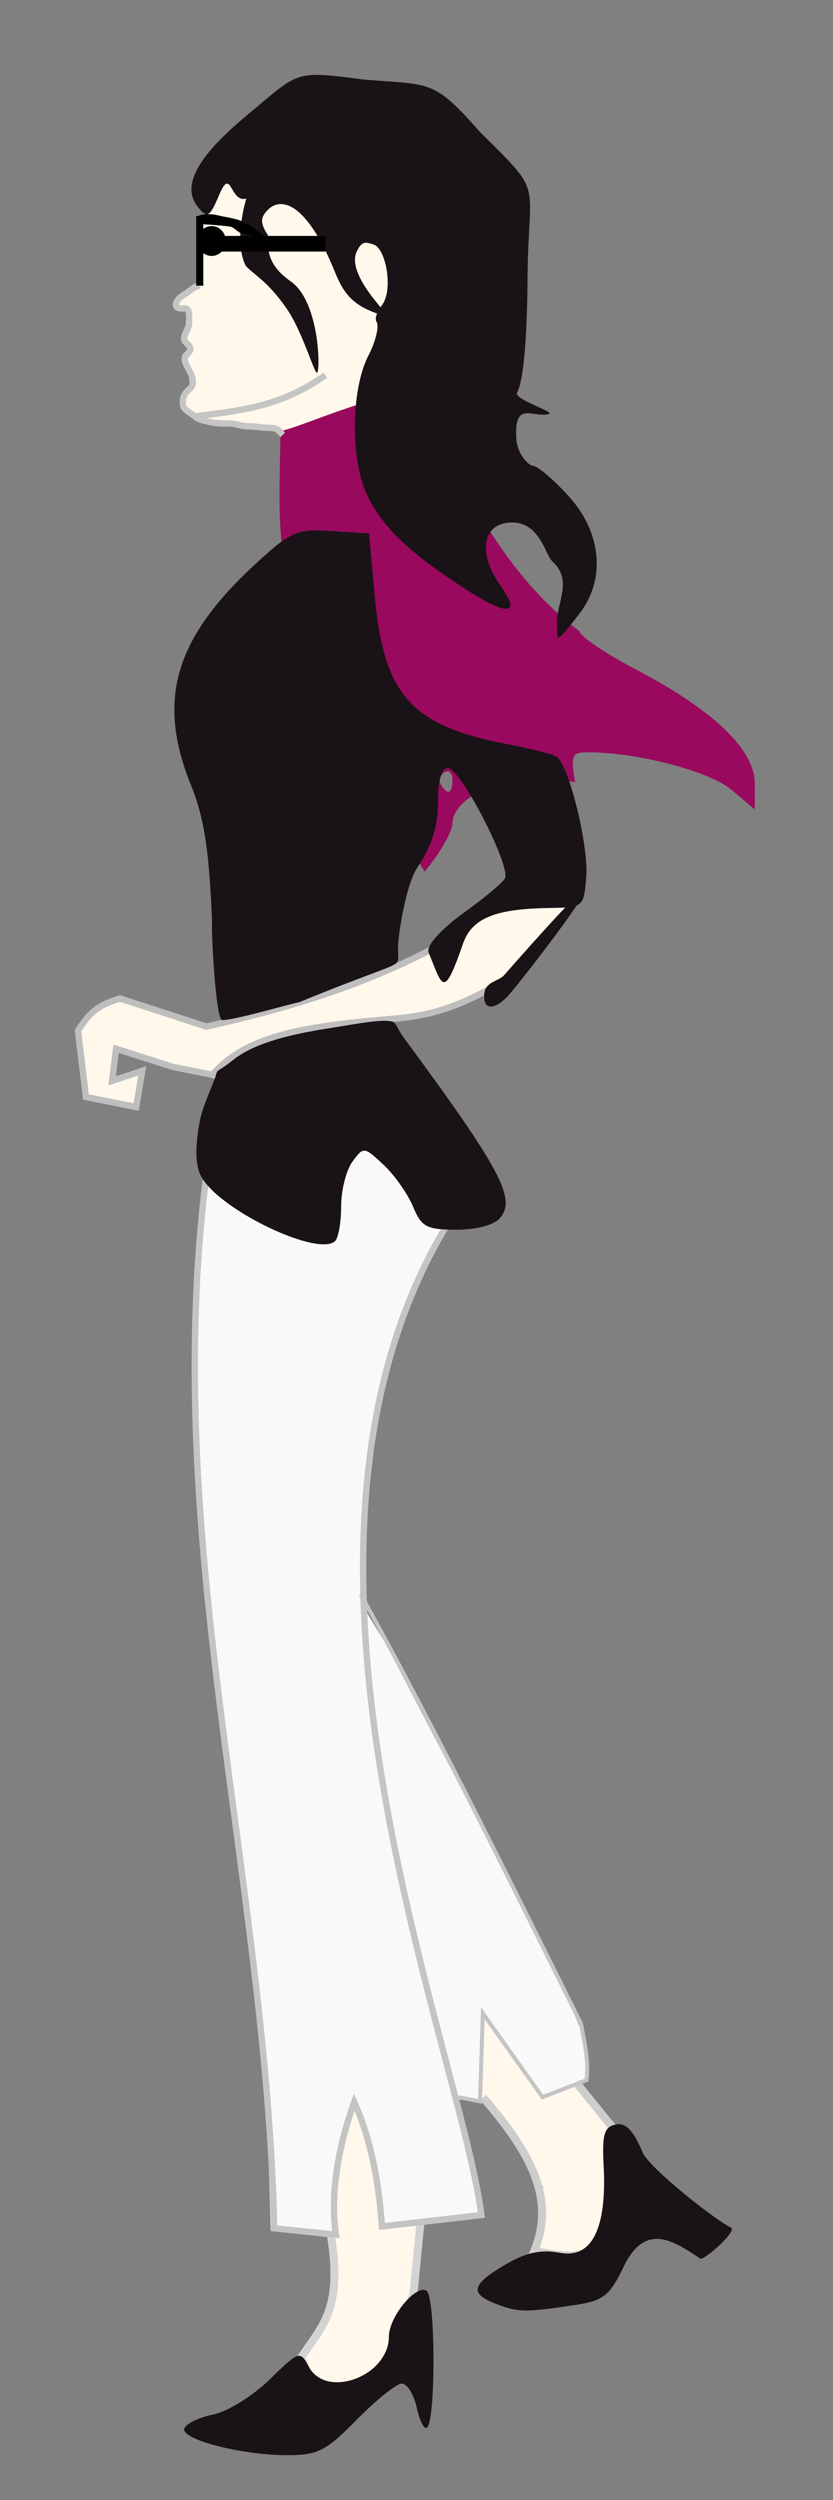 <?xml version="1.0" encoding="UTF-8" standalone="no"?>
<!-- Created with Inkscape (http://www.inkscape.org/) -->

<svg
   xmlns:dc="http://purl.org/dc/elements/1.1/"
   xmlns:cc="http://creativecommons.org/ns#"
   xmlns:rdf="http://www.w3.org/1999/02/22-rdf-syntax-ns#"
   xmlns:svg="http://www.w3.org/2000/svg"
   xmlns="http://www.w3.org/2000/svg"
   xmlns:sodipodi="http://sodipodi.sourceforge.net/DTD/sodipodi-0.dtd"
   xmlns:inkscape="http://www.inkscape.org/namespaces/inkscape"
   id="svg12849"
   sodipodi:docname="remix-Girl.svg"
   viewBox="0 0 140 420"
   sodipodi:version="0.32"
   version="1.0"
   inkscape:output_extension="org.inkscape.output.svg.inkscape"
   inkscape:version="0.92.2 5c3e80d, 2017-08-06"
   width="140"
   height="420">
  <rect x="0" y="0" width="140" height="420" fill="#808080" stroke="none"/>
  <defs
     id="defs114055" />
  <sodipodi:namedview
     id="base"
     bordercolor="#666666"
     inkscape:pageshadow="2"
     inkscape:window-y="0"
     pagecolor="#ffffff"
     inkscape:window-height="856"
     inkscape:zoom="0.45"
     inkscape:window-x="4"
     borderopacity="1.0"
     inkscape:current-layer="layer1"
     inkscape:cx="71.926732"
     inkscape:cy="261.36167"
     inkscape:window-width="1436"
     inkscape:pageopacity="0.0"
     inkscape:document-units="px"
     showgrid="false"
     inkscape:snap-global="false"
     inkscape:window-maximized="1" />
  <g
     id="layer1"
     inkscape:label="Calque 1"
     inkscape:groupmode="layer"
     transform="translate(-57.255,83.749)">
    <g
       id="g114626"
       transform="matrix(-1,0,0,1,241.364,-7.527)">
      <path
         id="path114606"
         transform="translate(57.255,-63.749)"
         d="m 68.189,7.916 -22.012,39.705 6.689,39.488 -19.852,34.957 -2.158,17.695 11.221,12.947 6.689,3.236 6.906,1.941 3.02,0.648 9.064,0.863 22.441,9.494 2.805,-0.863 14.457,-4.314 0.648,4.963 -4.963,-1.295 1.078,5.826 8.631,-1.295 1.08,-11.438 -2.158,-2.59 -4.748,-2.805 -15.32,4.531 L 66.031,152.061 51.789,145.803 45.963,139.977 38.625,134.799 51.789,106.531 70.562,74.162 l 6.689,-12.516 3.453,-2.158 8.631,-0.646 5.395,-1.51 1.727,-1.727 -0.217,-1.295 -0.646,-0.863 -0.648,-1.08 0.217,-2.805 0.646,-1.727 -0.646,-1.51 0.646,-2.158 -0.646,-1.51 0.432,-3.021 1.941,-0.646 v -0.863 l -1.727,-1.08 -2.158,-1.727 -0.43,-9.709 -0.217,-1.295 h -0.432 v -6.906 L 73.799,10.938 Z m -20.5,307.279 -11.221,10.143 -8.416,14.674 -7.121,7.553 1.727,17.047 13.379,7.984 1.51,-5.826 -1.727,-3.885 -0.215,-7.984 4.314,-7.121 11.006,-13.162 z m 21.578,11.869 -11.221,9.279 -1.943,23.736 1.512,24.383 19.42,9.279 -0.215,-9.279 -4.1,-5.395 -1.727,-6.041 -0.863,-3.021 3.021,-27.404 z"
         style="fill:#fff8eb;fill-opacity:1;stroke:none;stroke-width:1px;stroke-linecap:butt;stroke-linejoin:miter;stroke-opacity:1"
         inkscape:connector-curvature="0" />
      <path
         sodipodi:nodetypes="ccccccccccccccccccccccccccccccccc"
         inkscape:connector-curvature="0"
         id="path114604"
         d="m 114.87,113.128 -6.474,13.81 9.063,20.715 4.963,22.442 1.079,22.873 -4.316,7.121 -18.126,34.742 -12.3,24.6 -3.237,7.553 0.216,5.395 -0.216,0.863 7.337,2.805 10.358,-14.026 v 13.379 0.432 l -0.216,0.863 4.747,-0.216 -4.747,19.205 17.047,2.158 0.216,-7.121 1.942,-7.984 2.374,-5.61 3.237,14.458 -0.216,8.2 11.005,-1.295 0.863,-28.484 7.768,-57.183 3.453,-37.547 1.079,-16.184 -0.432,-21.363 -2.589,-23.737 v 0 z"
         style="fill:#f9f9f9;stroke:none;stroke-width:1px;stroke-linecap:butt;stroke-linejoin:miter;stroke-opacity:1" />
      <path
         d="m 102.92,276.15 c -8.271,9.6 -12.149,17.18 -8.599,25.78 -11.507,2.39 -13.224,0.06 -15.278,-18.15 l 8.256,-10.16"
         style="fill:none;stroke:#cdcdcd;stroke-width:1.337px"
         sodipodi:nodetypes="cccc"
         id="path11876"
         inkscape:connector-curvature="0" />
      <path
         d="m 113.42,296.91 1.19,12.18 c 6.77,21.25 15.68,21.01 18.86,10.74 -3.26,-5.09 -7,-7.8 -5.01,-20.29"
         style="fill:none;stroke:#d3d3d3;stroke-width:1.337px"
         sodipodi:nodetypes="cccc"
         id="path10905"
         inkscape:connector-curvature="0" />
      <path
         d="m 112.74,70.215 c -2.58,-3.08 -4.68,-6.747 -4.68,-8.148 0,-3.893 -8.084,-8.433 -10.374,-4.004 -1.877,-6.173 3.664,-4.858 -10.217,-2.888 0.753,-4.567 0.556,-5.013 -2.218,-5.013 -8.199,0 -20.37,3.179 -24.062,6.285 l -3.934,3.311 v -4.337 c 0,-5.674 6.833,-12.256 19.79,-19.065 5.292,-2.781 9.621,-5.694 9.621,-6.475 19.854,-15.141 19.944,-35.717 36.524,-38.367 6.12,1.9 10.83,3.997 13.78,4.701 0.26,21.761 2.66,28.58 -24.23,74 z M 110,55.602 c 0.43,-0.685 0.16,-1.622 -0.59,-2.084 -0.74,-0.462 -1.35,0.098 -1.35,1.244 0,2.348 0.8,2.694 1.94,0.84 z"
         style="fill:#99095d"
         sodipodi:nodetypes="csccscccscccccssc"
         id="path2242"
         inkscape:connector-curvature="0" />
      <path
         d="m 110.58,82.747 c 12.26,6.527 24.87,10.353 38.82,13.504 l 14.52,-4.727 c 3.71,1.126 5.06,2.251 7.09,5.402 l -1.35,11.144 -8.44,1.69 -1.01,-6.08 5.06,1.69 -0.68,-5.405 -9.45,3.035 -6.75,1.35 c -5.77,-6.87 -16.45,-8.254 -30.72,-9.449 -6.76,-0.563 -11.48,-2.476 -17.22,-5.74"
         style="fill:none;stroke:#bebebe;stroke-width:1.069"
         sodipodi:nodetypes="ccccccccccccc"
         id="path2174"
         inkscape:connector-curvature="0" />
      <path
         inkscape:connector-curvature="0"
         d="m 108.2,128.29 c 34.53,54.75 -1.34,139.13 -5,167.62 l 16.71,1.91 c 0.54,-7.3 1.76,-14.43 4.67,-20.89 2.84,8.01 4.02,15.71 3.08,22.27 l 10.36,-1.07 c 1.29,-58.67 19.207,-116.245 11.377,-177.105"
         style="fill:none;stroke:#c4c4c4;stroke-width:1.069"
         sodipodi:nodetypes="ccccccc"
         id="path4193" />
      <path
         inkscape:connector-curvature="0"
         d="m 124.1,330.24 c -3.25,-3.31 -6.63,-6.02 -7.53,-6.02 -0.89,0 -2.02,1.85 -2.52,4.11 -0.5,2.25 -1.27,3.73 -1.73,3.27 -1.48,-1.48 -1.39,-22.05 0.1,-22.97 1.81,-1.12 6.33,4.4 6.33,7.72 0,6.6 10.51,10.54 13.45,5.05 1.47,-2.76 1.63,-2.71 6.6,2.14 2.8,2.74 7.06,5.38 9.46,5.87 2.41,0.49 4.6,1.55 4.87,2.36 0.61,1.84 -9.61,4.48 -17.31,4.48 -5.13,0 -6.52,-0.71 -11.72,-6.01 z M 87.335,311 c -4.645,-0.71 -5.7,-1.55 -8.028,-6.39 -3.706,-7.72 -8.55,-4.25 -12.886,-1.39 -0.582,0.39 -6.434,-4.72 -5.114,-5.24 1.874,-0.73 13.657,-9.84 14.831,-12.66 1.523,-3.65 2.808,-4.97 4.497,-4.63 1.933,0.4 2.302,1.68 2.019,7.01 -0.485,9.14 1.359,15.67 7.333,14.55 3.226,-0.6 5.736,-0.06 9.244,2.01 5.709,3.37 6.019,4.86 1.389,6.62 -3.645,1.39 -4.846,1.4 -13.285,0.12 z M 127.77,132.26 c -0.55,-0.55 -1,-3.19 -1,-5.86 0,-2.68 -0.85,-6.04 -1.9,-7.47 -1.86,-2.54 -1.96,-2.53 -5.24,0.55 -1.83,1.72 -4.06,4.88 -4.94,7.02 -1.42,3.42 -2.28,3.87 -7.3,3.87 -3.43,0 -6.35,-0.79 -7.35,-2 -2.69,-3.24 -0.103,-8.145 16.32,-30.417 0.763,-1.034 1.212,-2.355 1.712,-2.515 1.64,-0.525 5.775,0.301 10.048,0.974 5.18,0.816 12.607,2.105 16.762,5.404 3.106,2.466 2.526,1.258 3.091,3.035 0.379,1.191 2.164,4.972 2.598,7.449 0.828,4.73 0.7,7.5 -0.42,9.38 -3.37,5.62 -19.65,13.31 -22.38,10.58 z m 6.02,-40.122 c -13.095,-5.374 -16.003,-5.887 -16.479,-6.784 -0.223,-0.421 -0.095,-1.667 -0.095,-2.407 0,-2.078 -1.357,-10.638 -3.257,-13.437 -2.4,-3.536 -3.45,-6.858 -3.45,-10.882 0,-3.784 -0.59,-5.792 -1.7,-5.792 -2.13,0 -10.705,16.675 -9.539,18.561 0.475,0.768 3.549,3.325 6.829,5.682 3.33,2.391 6.48,5.467 5.97,6.731 -2.37,5.782 -2.49,7.972 -5.8,-1.555 C 104.63,77.556 99.887,76.438 91.345,76.311 86.14,76.233 85.987,76.097 85.58,71.177 85.141,65.853 88.521,52.163 90.591,50.884 91.26,50.47 94.979,49.53 98.857,48.795 114.98,45.738 119.63,40.533 121.14,23.88 l 0.95,-10.482 6.31,-0.405 c 5.8,-0.374 6.79,0.046 12.58,5.347 13.81,12.654 16.86,23.028 10.99,37.454 -2.17,5.349 -3.02,10.889 -3.5,22.776 0.163,1.286 -0.598,16.532 -1.689,16.588 C 144.407,95.1 136.702,92.77 133.79,92.138 Z m -34.825,-0.8 c -2.523,-2.524 -28.546,-36.731 0.395,-3.757 1.1,1.253 3.69,0.998 3.35,4.071 -0.19,1.76 -1.81,1.618 -3.745,-0.314 z M 86.7,26.84 C 82.139,20.9 83.146,12.998 88.61,7.048 91.142,4.291 93.8,2.035 94.516,2.035 c 0.715,0 2.677,-1.946 2.824,-4.614 0.346,-6.309 -2.57,-3.519 -5.359,-4.049 -1.612,-0.306 5.856,-2.457 5.217,-3.639 -1.054,-1.945 -1.698,-9.076 -1.754,-19.425 -0.156,-16.694 -2.893,-13.576 7.936,-24.295 7.897,-8.914 8.124,-7.951 19.48,-8.853 12.029,-1.578 10.857,-1.412 19.7,5.948 8.58,7.135 11.15,12.018 8.2,15.568 -1.49,1.796 -1.93,1.536 -3.43,-2.023 -2.4,-5.728 -1.65,2.799 -5.71,-0.043 -0.96,-6.256 4.09,6.001 1.2,11.81 -1.46,1.608 -3.62,2.505 -6.85,7.151 -2.87,4.114 -4.85,11.694 -5.22,10.749 -0.48,-1.21 -0.16,-12.01 4.49,-15.263 5.14,-3.589 3.41,-7.056 3.86,-7.777 1.31,-2.087 1.29,-2.97 -0.09,-4.327 -1.84,-1.811 -6.14,-1.982 -11.24,10.639 -1.64,4.054 -3.48,5.904 -8.67,7.371 -1.15,0.323 7.03,-6.856 5.03,-10.97 -0.86,-1.781 -1.51,-1.566 -2.84,-1.119 -2.04,0.687 -3.27,7.438 -1.47,10.03 0.62,0.887 1.46,2.223 1,2.968 -0.46,0.746 0.15,3.265 1.35,5.597 3.05,5.89 3.06,18.063 0.03,23.912 -2.71,5.209 -6.58,8.928 -15.41,14.777 -7.898,5.236 -10.514,5.208 -6.75,-0.073 3.6,-5.062 3.11,-9.868 -1.081,-10.461 -5.467,-0.775 -6.394,5.293 -7.7,6.487 -3.587,3.277 -0.511,7.118 -0.766,10.677 -0.164,2.279 0.662,3.854 -3.793,-1.949 z"
         style="fill:#191317"
         sodipodi:nodetypes="cssssssssssccsssssssssccsssssssssssssccssssssssssssscccssccccsscssssssccccssccsssssssssssssssssss"
         id="path2240" />
      <path
         d="m 123.49,191.59 c -13.17,23.86 -24.665,47.39 -36.999,72.09 -0.825,4.2 -1.312,6.54 -0.955,9.55 l 7.4,2.87 10.024,-14.09 0.48,14.8 3.58,-0.71"
         style="fill:none;stroke:#c4c4c4;stroke-width:0.668"
         sodipodi:nodetypes="ccccccc"
         id="path4195"
         inkscape:connector-curvature="0" />
      <path
         d="m 150.42,-28.23 c 0.96,-0.02 1.84,0.99 2.63,1.432 1.68,0.944 2.2,2.555 0.24,2.387 -1.14,-0.097 -0.96,1.011 -0.96,2.626 0,0.628 1.22,2.306 0.72,2.865 -0.93,1.029 -1.42,1.313 -0.24,2.329 0.88,0.762 -0.7,2.595 -0.96,3.639 -0.38,1.55 -0.04,1.625 0.72,2.387 0.78,0.777 0.97,1.617 0.72,2.626 -0.15,0.59 -1.57,1.327 -1.91,1.671 -0.61,0.605 -1.91,0.775 -2.63,0.955 -1.05,0.262 -2.06,0.239 -3.34,0.239 -0.98,0 -1.78,0.477 -3.11,0.477 -1.3,0 -1.95,0.239 -3.34,0.239 -1.47,0 -1.68,0.492 -2.38,1.194"
         style="fill:none;stroke:#c5c5c5;stroke-width:1.069"
         sodipodi:nodetypes="csssssssssssssc"
         id="path4197"
         inkscape:connector-curvature="0" />
      <path
         d="m 151.38,-6.268 c -9.23,-1.114 -14.88,-1.989 -21.97,-6.923"
         style="fill:none;stroke:#c5c5c5;stroke-width:1.069"
         sodipodi:nodetypes="cc"
         id="path4201"
         inkscape:connector-curvature="0" />
      <rect
         x="129.41"
         y="-36.586"
         width="19.814"
         height="2.626"
         ry="0"
         style="color:#000000;fill:#000000;fill-rule:evenodd"
         id="rect6054" />
      <rect
         x="149.94"
         y="-39.928"
         width="1.194"
         height="11.698"
         style="color:#000000;fill:#000000;fill-rule:evenodd"
         id="rect7025" />
      <ellipse
         transform="matrix(1.337,0,0,1.337,-157.54,-240.99)"
         style="color:#000000;fill:#000000;fill-rule:evenodd"
         id="path7027"
         cx="228.929"
         cy="153.523"
         rx="1.786"
         ry="1.875" />
      <path
         d="m 142.12,-38.396 c 0.6,-0.378 1.27,-0.618 1.92,-0.889 0.6,-0.156 1.2,-0.303 1.8,-0.435 0.58,-0.069 1.13,-0.223 1.69,-0.335 0.59,-0.168 1.21,-0.153 1.81,-0.194 0.53,-0.066 1,0.172 1.49,0.3 l -1.02,1.443 c -0.45,-0.069 -3.93,0.271 -4.4,0.362 -0.59,0.073 -1.27,0.93 -1.84,1.13 -0.56,0.097 -1.14,0.174 -1.69,0.339 -0.59,0.13 -1.2,0.21 -1.74,0.482 -0.67,0.277 -1.32,0.563 -1.96,0.893 z"
         style="fill:#000000"
         sodipodi:nodetypes="ccccccccccccc"
         id="path12847"
         inkscape:connector-curvature="0" />
    </g>
  </g>
</svg>
